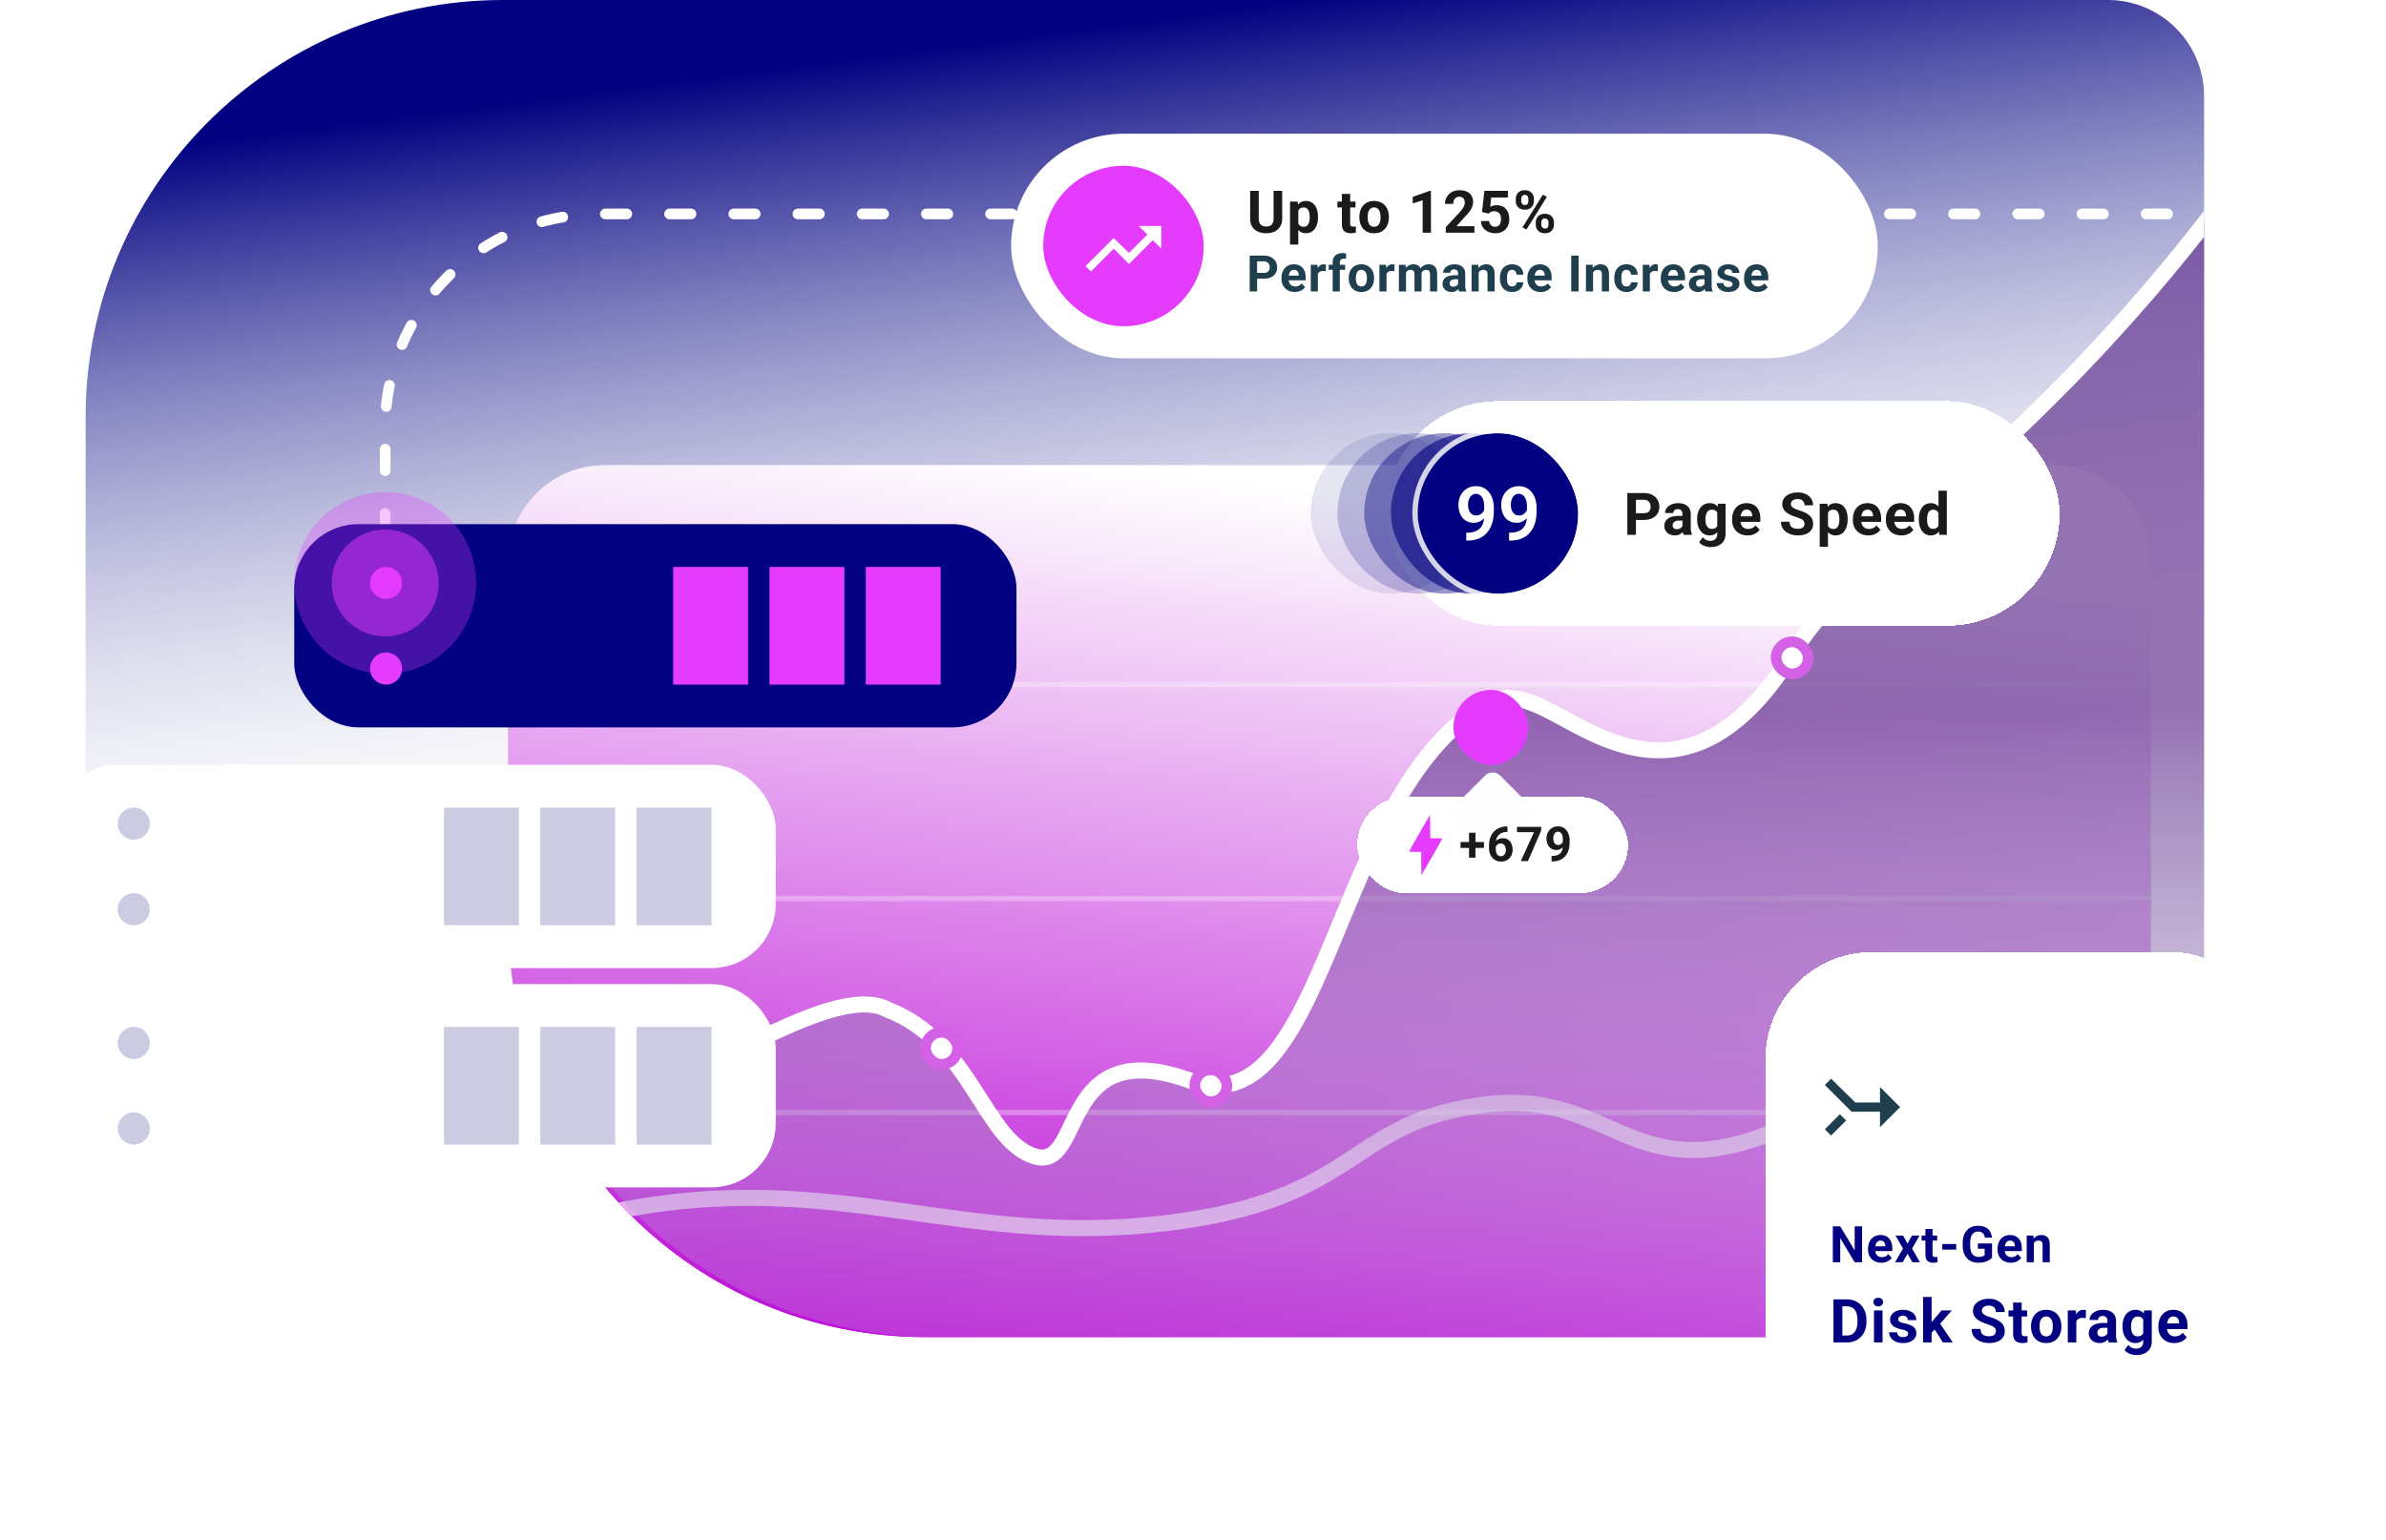 <svg xmlns="http://www.w3.org/2000/svg" width="446" height="288" fill="none" xmlns:v="https://vecta.io/nano"><style><![CDATA[.B{fill:#fff}.C{fill:#cbcbe2}.D{fill:#010181}.E{color-interpolation-filters:sRGB}.F{flood-opacity:0}.G{stroke:#fff}.H{stroke-width:2}.I{fill:#e43bff}.J{fill:#1a1a1a}.K{shape-rendering:crispEdges}.L{stroke:#d360e5}]]></style><path d="M16 223c0 9.941 8.059 18 18 18h360c9.941 0 18-8.059 18-18V18c0-9.941-8.059-18-18-18H94C50.922 0 16 34.922 16 78v145z" fill="url(#I)"/><g clip-path="url(#L)"><use href="#N" fill="url(#J)"/><use href="#N" fill="url(#J)"/><g style="mix-blend-mode:screen" opacity=".3" class="G"><path d="M94.919 128h307.164M94.919 168h307.164M94.919 208h307.164"/></g><g style="mix-blend-mode:screen" opacity=".6" class="G"><path d="M105.311 228.787c46.138-12.637 69.567 3.988 108.99.291s36.838-18.57 61.372-22.279c27.188-4.623 28.962 19.245 62.6 1.67s60.994 1.005 102.727-9.347" stroke-width="3"/></g></g><path d="M72 124V80c0-22.091 17.909-40 40-40h294" stroke-linecap="round" stroke-dasharray="4 8" class="G H"/><g filter="url(#A)"><rect x="189" y="17" width="162" height="42" rx="21" class="B"/><rect x="195" y="23" width="30" height="30" rx="15" class="I"/><path d="M212.822 34.25h4.25v4.25l-1.593-1.594-4.45 4.449-2.855-2.855-4.25 4.25-.996-.996 5.246-5.246 2.855 2.789 3.453-3.453-1.66-1.594z" class="B"/><path d="M238.067 27.68h1.606v5.167c0 .602-.129 1.108-.387 1.52s-.607.721-1.058.929-.963.311-1.547.311-1.103-.104-1.557-.311-.806-.517-1.064-.929-.381-.919-.381-1.52V27.68h1.611v5.167c0 .351.056.637.167.859s.27.385.478.489.46.156.746.156c.294 0 .543-.052.747-.156s.365-.267.472-.489.167-.508.167-.859V27.68zm4.617 3.126v6.929h-1.547v-8.046h1.434l.113 1.117zm3.679 1.724v.113a4.36 4.36 0 0 1-.151 1.176c-.096.362-.24.677-.429.945a2.04 2.04 0 0 1-.709.623c-.28.147-.602.22-.967.22-.355 0-.663-.072-.924-.215a1.93 1.93 0 0 1-.661-.602 3.48 3.48 0 0 1-.424-.908 7.18 7.18 0 0 1-.247-1.106v-.295a7.35 7.35 0 0 1 .247-1.16c.107-.355.249-.661.424-.919a1.92 1.92 0 0 1 .656-.607c.261-.143.567-.215.918-.215.369 0 .693.07.972.209s.519.34.709.602.339.573.435.935c.101.362.151.763.151 1.203zm-1.553.113v-.113a3.37 3.37 0 0 0-.064-.682c-.039-.211-.104-.396-.193-.553s-.201-.279-.344-.365-.31-.134-.51-.134a1.31 1.31 0 0 0-.543.102c-.147.068-.267.167-.36.295a1.36 1.36 0 0 0-.209.462 2.97 2.97 0 0 0-.086.607v.747a2.42 2.42 0 0 0 .15.714 1.08 1.08 0 0 0 .382.494c.172.122.397.183.676.183.204 0 .376-.045.516-.134s.252-.22.338-.381a1.71 1.71 0 0 0 .188-.559 3.67 3.67 0 0 0 .059-.682zm8.568-2.954v1.096h-3.384v-1.096h3.384zm-2.546-1.434h1.547v5.495a.92.92 0 0 0 .064.387.39.39 0 0 0 .204.188c.09.032.203.048.339.048l.257-.011.199-.032.006 1.139c-.133.043-.276.077-.43.102a3.18 3.18 0 0 1-.51.038c-.341 0-.638-.055-.892-.166s-.444-.297-.58-.548-.204-.58-.204-.988v-5.65zm3.274 4.399v-.113c0-.426.061-.818.182-1.176s.299-.675.532-.94.519-.471.859-.618.731-.226 1.171-.226a2.91 2.91 0 0 1 1.177.226 2.37 2.37 0 0 1 .864.618c.237.265.416.578.537.94s.183.75.183 1.176v.113a3.66 3.66 0 0 1-.183 1.176c-.121.358-.3.671-.537.94s-.519.471-.859.618-.73.22-1.171.22-.832-.073-1.176-.22-.629-.353-.865-.618a2.79 2.79 0 0 1-.532-.94c-.121-.362-.182-.754-.182-1.176zm1.547-.113v.113a3.42 3.42 0 0 0 .064.682c.043.211.111.398.204.559s.222.281.376.371.342.134.564.134a1.08 1.08 0 0 0 .553-.134 1.02 1.02 0 0 0 .371-.371c.093-.161.161-.347.204-.559s.07-.439.07-.682v-.113c0-.236-.023-.458-.07-.666s-.113-.397-.209-.559-.217-.294-.371-.387a1.06 1.06 0 0 0-.559-.14c-.218 0-.404.046-.558.14s-.274.222-.371.387-.161.347-.204.559-.064.43-.064.666zm11.822-4.877V35.5h-1.547v-6.053l-1.858.591v-1.219l3.238-1.155h.167zm8.129 6.628V35.5h-5.349v-1.031l2.529-2.713a7.35 7.35 0 0 0 .602-.747c.147-.218.252-.414.317-.585s.102-.342.102-.499c0-.236-.04-.439-.118-.607s-.196-.304-.349-.398-.337-.14-.559-.14c-.236 0-.44.057-.612.172s-.298.274-.387.478a1.77 1.77 0 0 0-.129.693h-1.552a2.52 2.52 0 0 1 .333-1.278 2.44 2.44 0 0 1 .94-.929c.404-.233.884-.349 1.439-.349.548 0 1.01.09 1.386.268s.666.43.859.763.296.723.296 1.182c0 .258-.041.51-.124.757a3.4 3.4 0 0 1-.354.731c-.151.24-.333.483-.548.73l-.715.768-1.358 1.525h3.351zm2.656-2.352l-1.235-.295.446-3.964h4.393v1.252h-3.12l-.194 1.735c.104-.061.262-.125.473-.193s.448-.107.709-.107c.38 0 .716.059 1.01.177s.542.29.746.516.366.501.473.827.161.695.161 1.106a3.07 3.07 0 0 1-.161.994 2.45 2.45 0 0 1-.489.838c-.218.243-.492.435-.822.575s-.719.209-1.17.209c-.337 0-.663-.05-.978-.15a2.68 2.68 0 0 1-.843-.446 2.29 2.29 0 0 1-.596-.714c-.147-.283-.224-.605-.231-.967h1.536a1.4 1.4 0 0 0 .172.575 1 1 0 0 0 .381.365c.158.086.342.129.553.129.197 0 .365-.038.505-.113a.9.9 0 0 0 .338-.311 1.46 1.46 0 0 0 .188-.473c.043-.183.065-.38.065-.591s-.025-.403-.075-.575-.127-.32-.231-.446-.237-.222-.398-.29-.342-.102-.553-.102c-.286 0-.508.045-.666.134a1.61 1.61 0 0 0-.387.306zm5.074-2.342v-.414c0-.297.064-.568.193-.811a1.47 1.47 0 0 1 .569-.585c.251-.147.559-.22.924-.22.376 0 .689.073.94.22a1.42 1.42 0 0 1 .569.585c.129.243.194.514.194.811v.414c0 .29-.065.557-.194.8s-.313.439-.564.585-.562.22-.934.22-.681-.073-.935-.22a1.47 1.47 0 0 1-.569-.585c-.129-.244-.193-.51-.193-.8zm1.025-.414v.414a.96.96 0 0 0 .07.36c.05.111.126.202.226.274a.67.67 0 0 0 .376.102.64.64 0 0 0 .376-.102c.096-.072.168-.163.215-.274s.069-.235.069-.36v-.414a.88.88 0 0 0-.075-.365.59.59 0 0 0-.22-.274c-.097-.072-.222-.107-.376-.107a.61.61 0 0 0-.365.107.63.63 0 0 0-.226.274c-.046.111-.07.233-.07.365zm2.713 4.813v-.414c0-.294.064-.562.193-.806s.324-.439.575-.585.566-.22.934-.22.684.073.935.22.44.342.569.585.194.512.194.806v.414c0 .294-.065.562-.194.806s-.313.439-.564.585-.56.22-.929.22-.686-.073-.94-.22a1.5 1.5 0 0 1-.58-.585c-.129-.243-.193-.512-.193-.806zm1.031-.414v.414a.81.81 0 0 0 .086.365c.057.115.136.206.236.274s.224.102.36.102c.172 0 .306-.034.403-.102s.163-.159.199-.274.059-.236.059-.365v-.414c0-.129-.025-.249-.075-.36a.63.63 0 0 0-.226-.274c-.097-.072-.22-.107-.371-.107s-.275.036-.376.107-.17.159-.22.274-.075.231-.075.36zm1.053-4.786l-3.819 6.112-.752-.398 3.819-6.112.752.398z" class="J"/><path d="M236.213 44.107h-1.71v-1.079h1.71c.265 0 .48-.043.646-.129s.287-.212.364-.369.115-.334.115-.53a1.35 1.35 0 0 0-.115-.558.93.93 0 0 0-.364-.415c-.166-.105-.381-.157-.646-.157h-1.231V46.5h-1.383v-6.713h2.614c.526 0 .976.095 1.351.286s.667.447.867.779.3.712.3 1.139c0 .433-.1.808-.3 1.125s-.489.561-.867.733-.825.258-1.351.258zm5.809 2.485a2.79 2.79 0 0 1-1.042-.184c-.307-.126-.568-.3-.783-.521a2.32 2.32 0 0 1-.489-.77c-.114-.295-.171-.609-.171-.941v-.184c0-.378.054-.724.162-1.037s.261-.585.461-.816.448-.407.737-.53.615-.189.978-.189c.353 0 .667.058.94.175s.503.283.687.498.329.473.424.774a3.24 3.24 0 0 1 .143.996v.553h-3.965v-.885h2.661v-.101c0-.184-.034-.349-.102-.493a.78.78 0 0 0-.295-.35c-.132-.086-.301-.129-.507-.129-.175 0-.326.038-.452.115a.89.89 0 0 0-.309.323c-.077.138-.135.301-.175.489a3.1 3.1 0 0 0-.055.609v.184a1.75 1.75 0 0 0 .083.553c.058.169.14.315.244.438s.237.218.387.286.328.102.521.102a1.62 1.62 0 0 0 .669-.138 1.44 1.44 0 0 0 .539-.429l.646.701c-.105.151-.248.295-.429.433s-.393.252-.646.341-.539.129-.862.129zm4.32-3.993v3.9h-1.328v-4.988h1.25l.078 1.088zm1.503-1.12l-.023 1.231-.235-.023-.244-.014c-.188 0-.351.025-.489.074a.87.87 0 0 0-.341.207c-.089.092-.157.204-.203.337s-.068.283-.074.452l-.267-.083c0-.323.032-.619.096-.89s.159-.512.282-.715a1.4 1.4 0 0 1 .461-.47 1.17 1.17 0 0 1 .622-.166 1.43 1.43 0 0 1 .226.018c.077.009.14.023.189.041zm2.6 5.021h-1.337v-5.431c0-.378.074-.696.221-.954s.362-.458.632-.59.598-.203.973-.203a2.22 2.22 0 0 1 .355.028l.332.06-.014 1.001c-.058-.015-.12-.026-.184-.032s-.14-.009-.226-.009c-.16 0-.297.028-.411.083s-.195.131-.253.235-.088.232-.088.383V46.5zm.996-4.988v.941h-3.075v-.941h3.075zm.673 2.545v-.097c0-.366.052-.702.157-1.01s.256-.579.456-.807.446-.404.738-.53.627-.194 1.005-.194.714.064 1.009.194.543.303.743.53.356.496.461.807.157.644.157 1.01v.097a3.16 3.16 0 0 1-.157 1.01 2.36 2.36 0 0 1-.461.807 2.05 2.05 0 0 1-.738.53c-.292.126-.627.189-1.005.189s-.715-.063-1.01-.189a2.09 2.09 0 0 1-.742-.53 2.38 2.38 0 0 1-.456-.807c-.105-.311-.157-.647-.157-1.01zm1.328-.097v.097a2.93 2.93 0 0 0 .055.586c.037.181.095.341.175.479s.191.241.323.318.293.115.484.115a.93.93 0 0 0 .475-.115.88.88 0 0 0 .318-.318c.08-.138.138-.298.175-.479s.06-.377.06-.586v-.097c0-.203-.02-.393-.06-.572s-.097-.341-.18-.48-.186-.252-.318-.332a.91.91 0 0 0-.479-.12.91.91 0 0 0-.48.12c-.129.08-.235.191-.318.332s-.138.298-.175.48a2.81 2.81 0 0 0-.055.572zm5.73-1.36v3.9h-1.328v-4.988h1.25l.078 1.088zm1.503-1.12l-.023 1.231-.235-.023-.244-.014c-.188 0-.351.025-.489.074a.87.87 0 0 0-.341.207c-.089.092-.157.204-.203.337s-.068.283-.074.452l-.267-.083c0-.323.032-.619.097-.89s.158-.512.281-.715a1.41 1.41 0 0 1 .461-.47 1.17 1.17 0 0 1 .622-.166 1.43 1.43 0 0 1 .226.018c.077.009.14.023.189.041zm2.144 1.065V46.5h-1.333v-4.988h1.25l.083 1.033zm-.185 1.286h-.368a3.5 3.5 0 0 1 .124-.959c.086-.295.211-.55.374-.765s.37-.387.613-.507.524-.18.843-.18c.222 0 .425.034.609.101a1.17 1.17 0 0 1 .475.309c.135.138.24.32.313.544s.111.487.111.798V46.5H264.4v-3.181c0-.227-.031-.403-.092-.526a.52.52 0 0 0-.263-.258.98.98 0 0 0-.401-.074c-.172 0-.323.035-.452.106s-.23.169-.313.295a1.32 1.32 0 0 0-.185.433 2.28 2.28 0 0 0-.06.535zm2.97-.152l-.475.06a3.29 3.29 0 0 1 .12-.908c.082-.28.204-.526.364-.738s.364-.377.604-.493.516-.18.83-.18a1.92 1.92 0 0 1 .654.106c.197.068.364.177.503.327s.249.341.322.581.116.533.116.881V46.5h-1.333v-3.186c0-.23-.03-.406-.092-.526a.48.48 0 0 0-.258-.254c-.111-.049-.243-.074-.397-.074s-.299.032-.419.097-.22.148-.3.258a1.18 1.18 0 0 0-.18.387c-.04.144-.059.303-.059.475zm6.947 1.697v-2.222c0-.16-.026-.297-.078-.41a.58.58 0 0 0-.245-.272c-.107-.065-.247-.097-.419-.097-.148 0-.275.026-.383.078a.56.56 0 0 0-.249.217.6.6 0 0 0-.087.327h-1.328a1.3 1.3 0 0 1 .147-.604 1.52 1.52 0 0 1 .429-.503c.188-.148.411-.263.669-.346s.553-.124.876-.124c.387 0 .731.064 1.032.194s.538.323.71.581.263.581.263.968v2.135c0 .273.017.498.051.673s.083.323.147.452v.078h-1.341c-.065-.135-.114-.304-.148-.507s-.046-.412-.046-.618zm.175-1.913l.01.752h-.743c-.175 0-.327.02-.456.06a.85.85 0 0 0-.318.171.66.66 0 0 0-.185.249.86.86 0 0 0-.055.313c0 .114.026.217.078.309s.128.16.226.212.214.074.346.074c.2 0 .374-.04.521-.12s.261-.178.341-.295.126-.227.129-.332l.351.563a2.27 2.27 0 0 1-.203.392 1.83 1.83 0 0 1-.318.383c-.129.117-.285.214-.466.291s-.396.111-.645.111c-.317 0-.604-.063-.863-.189s-.457-.306-.608-.53-.221-.486-.221-.775a1.58 1.58 0 0 1 .147-.696 1.36 1.36 0 0 1 .434-.512c.193-.141.434-.247.723-.318s.624-.111 1.005-.111h.77zm3.675-.885V46.5h-1.328v-4.988h1.245l.083 1.065zm-.194 1.254h-.36c0-.369.048-.701.143-.996s.229-.552.401-.761a1.73 1.73 0 0 1 .614-.484c.239-.114.507-.17.802-.17a1.94 1.94 0 0 1 .641.101c.193.068.359.175.498.323s.249.343.322.586.116.539.116.89V46.5h-1.337v-3.186c0-.221-.031-.393-.093-.516s-.152-.209-.272-.258-.261-.078-.433-.078c-.178 0-.334.035-.466.106s-.236.169-.322.295a1.39 1.39 0 0 0-.189.433c-.043.166-.065.344-.065.535zm6.436 1.724c.163 0 .307-.031.433-.092s.225-.154.295-.267a.78.78 0 0 0 .116-.41h1.249c-.003.35-.097.662-.281.936a1.94 1.94 0 0 1-.742.641c-.311.154-.658.23-1.042.23s-.726-.064-1.015-.194-.524-.307-.714-.535-.334-.498-.429-.802-.143-.636-.143-.987v-.134c0-.353.048-.682.143-.987s.238-.575.429-.802a1.95 1.95 0 0 1 .714-.539c.286-.129.621-.194 1.005-.194.409 0 .767.078 1.075.235a1.75 1.75 0 0 1 .728.673 1.95 1.95 0 0 1 .272 1.028h-1.249c-.003-.166-.039-.317-.106-.452a.77.77 0 0 0-.286-.323c-.123-.083-.275-.125-.457-.125-.193 0-.352.041-.475.125a.79.79 0 0 0-.285.332 1.62 1.62 0 0 0-.143.475 3.92 3.92 0 0 0-.037.553v.134c0 .194.012.38.037.558s.07.337.138.475.167.247.29.327.283.12.48.12zm5.348 1.037c-.387 0-.735-.061-1.042-.184a2.28 2.28 0 0 1-.784-.521 2.32 2.32 0 0 1-.489-.77c-.113-.295-.17-.609-.17-.941v-.184c0-.378.054-.724.161-1.037s.261-.585.461-.816.449-.407.738-.53.615-.189.977-.189c.354 0 .667.058.941.175a1.85 1.85 0 0 1 .687.498 2.15 2.15 0 0 1 .424.774 3.27 3.27 0 0 1 .143.996v.553h-3.965v-.885h2.66v-.101a1.16 1.16 0 0 0-.101-.493c-.065-.148-.163-.264-.295-.35s-.302-.129-.508-.129c-.175 0-.325.038-.451.115a.89.89 0 0 0-.309.323 1.72 1.72 0 0 0-.175.489c-.037.184-.056.387-.056.609v.184a1.78 1.78 0 0 0 .083.553 1.35 1.35 0 0 0 .245.438c.107.123.236.218.387.286s.327.102.521.102c.24 0 .462-.046.668-.138a1.45 1.45 0 0 0 .54-.429l.645.701a1.94 1.94 0 0 1-.429.433 2.28 2.28 0 0 1-.645.341c-.252.086-.539.129-.862.129zm7.086-6.805V46.5h-1.379v-6.713h1.379zm2.701 2.789V46.5h-1.328v-4.988h1.245l.083 1.065zm-.194 1.254h-.359c0-.369.047-.701.143-.996s.229-.552.401-.761a1.72 1.72 0 0 1 .613-.484 1.85 1.85 0 0 1 .802-.17c.234 0 .447.034.641.101a1.22 1.22 0 0 1 .498.323c.141.148.249.343.323.586s.115.539.115.89V46.5h-1.337v-3.186c0-.221-.031-.393-.092-.516a.52.52 0 0 0-.272-.258c-.117-.052-.262-.078-.434-.078-.178 0-.333.035-.465.106s-.237.169-.323.295a1.39 1.39 0 0 0-.189.433c-.043.166-.065.344-.065.535zm6.436 1.724a.98.98 0 0 0 .434-.092c.126-.065.224-.154.295-.267a.78.78 0 0 0 .115-.41h1.249c-.003.35-.096.662-.281.936s-.432.484-.742.641-.658.23-1.042.23-.725-.064-1.014-.194-.524-.307-.715-.535-.333-.498-.429-.802-.143-.636-.143-.987v-.134c0-.353.048-.682.143-.987a2.31 2.31 0 0 1 .429-.802 1.96 1.96 0 0 1 .715-.539c.286-.129.621-.194 1.005-.194.409 0 .767.078 1.074.235a1.75 1.75 0 0 1 .728.673c.179.289.269.632.272 1.028h-1.249c-.003-.166-.038-.317-.106-.452a.77.77 0 0 0-.286-.323c-.123-.083-.275-.125-.456-.125-.194 0-.352.041-.475.125s-.218.191-.286.332-.115.297-.143.475a3.92 3.92 0 0 0-.037.553v.134c0 .194.012.38.037.558a1.59 1.59 0 0 0 .138.475c.071.138.168.247.291.327s.283.12.479.12zm4.38-2.955v3.9h-1.328v-4.988h1.25l.078 1.088zm1.503-1.12l-.023 1.231-.235-.023-.245-.014c-.187 0-.35.025-.488.074a.87.87 0 0 0-.341.207c-.09.092-.157.204-.203.337s-.068.283-.074.452l-.267-.083c0-.323.032-.619.096-.89s.159-.512.282-.715a1.4 1.4 0 0 1 .461-.47c.181-.111.388-.166.622-.166a1.43 1.43 0 0 1 .226.018c.077.009.14.023.189.041zm3.02 5.113c-.388 0-.735-.061-1.042-.184a2.28 2.28 0 0 1-.784-.521 2.32 2.32 0 0 1-.489-.77c-.114-.295-.17-.609-.17-.941v-.184c0-.378.053-.724.161-1.037s.261-.585.461-.816.449-.407.738-.53.614-.189.977-.189c.354 0 .667.058.941.175a1.85 1.85 0 0 1 .687.498c.187.215.328.473.424.774a3.27 3.27 0 0 1 .143.996v.553h-3.965v-.885h2.66v-.101c0-.184-.034-.349-.102-.493s-.162-.264-.295-.35-.301-.129-.507-.129c-.175 0-.326.038-.452.115a.88.88 0 0 0-.308.323c-.077.138-.136.301-.176.489a3.1 3.1 0 0 0-.055.609v.184a1.78 1.78 0 0 0 .083.553c.058.169.14.315.244.438a1.12 1.12 0 0 0 .388.286c.153.068.327.102.521.102.239 0 .462-.046.668-.138a1.45 1.45 0 0 0 .54-.429l.645.701a1.96 1.96 0 0 1-.429.433 2.28 2.28 0 0 1-.645.341c-.252.086-.54.129-.862.129zm5.684-1.217v-2.222c0-.16-.026-.297-.078-.41s-.134-.207-.245-.272-.247-.097-.419-.097c-.148 0-.275.026-.383.078a.56.56 0 0 0-.249.217.6.6 0 0 0-.087.327h-1.328a1.3 1.3 0 0 1 .147-.604 1.52 1.52 0 0 1 .429-.503c.188-.148.41-.263.669-.346s.553-.124.876-.124c.387 0 .731.064 1.032.194s.538.323.71.581.263.581.263.968v2.135c0 .273.017.498.051.673s.083.323.147.452v.078h-1.341c-.065-.135-.114-.304-.148-.507s-.046-.412-.046-.618zm.175-1.913l.009.752h-.742c-.175 0-.327.02-.456.06a.85.85 0 0 0-.318.171.66.66 0 0 0-.185.249.86.86 0 0 0-.055.313c0 .114.026.217.078.309s.128.16.226.212.214.074.346.074a1.08 1.08 0 0 0 .521-.12c.147-.08.261-.178.341-.295s.126-.227.129-.332l.351.563a2.34 2.34 0 0 1-.203.392 1.83 1.83 0 0 1-.318.383c-.129.117-.285.214-.466.291s-.397.111-.646.111c-.316 0-.603-.063-.862-.189s-.458-.306-.608-.53a1.39 1.39 0 0 1-.222-.775 1.58 1.58 0 0 1 .148-.696 1.36 1.36 0 0 1 .433-.512c.194-.141.435-.247.724-.318s.624-.111 1.005-.111h.77zm5.071 1.66c0-.095-.027-.181-.083-.258s-.158-.148-.308-.212-.362-.129-.641-.184c-.252-.055-.487-.124-.706-.207s-.402-.189-.562-.309a1.34 1.34 0 0 1-.369-.424 1.18 1.18 0 0 1-.134-.567 1.34 1.34 0 0 1 .134-.59 1.52 1.52 0 0 1 .392-.489c.172-.145.381-.257.627-.337a2.65 2.65 0 0 1 .839-.124c.433 0 .805.069 1.116.207s.553.329.719.572a1.39 1.39 0 0 1 .254.821h-1.328c0-.129-.028-.244-.083-.346a.55.55 0 0 0-.249-.244c-.111-.061-.255-.092-.434-.092-.147 0-.275.026-.382.078a.58.58 0 0 0-.249.203c-.056.083-.083.175-.083.277 0 .077.015.146.046.207s.088.112.161.161a1.38 1.38 0 0 0 .286.138 3.57 3.57 0 0 0 .443.111c.359.074.681.171.963.29s.507.277.673.48.249.463.249.788c0 .221-.049.424-.147.609a1.48 1.48 0 0 1-.424.484c-.185.135-.406.241-.664.318s-.543.111-.862.111c-.464 0-.858-.083-1.181-.249s-.562-.377-.728-.632-.244-.522-.244-.793h1.258c.006.181.052.327.139.438s.201.191.336.24.287.074.447.074c.172 0 .315-.023.429-.069s.2-.114.258-.194.092-.178.092-.286zm4.638 1.471a2.79 2.79 0 0 1-1.042-.184c-.307-.126-.568-.3-.783-.521a2.32 2.32 0 0 1-.489-.77c-.114-.295-.171-.609-.171-.941v-.184c0-.378.054-.724.162-1.037s.261-.585.461-.816.448-.407.737-.53.615-.189.978-.189c.353 0 .667.058.94.175s.503.283.687.498.329.473.424.774a3.24 3.24 0 0 1 .143.996v.553h-3.965v-.885h2.661v-.101c0-.184-.034-.349-.102-.493a.78.78 0 0 0-.295-.35c-.132-.086-.301-.129-.507-.129-.175 0-.326.038-.452.115a.89.89 0 0 0-.309.323c-.077.138-.135.301-.175.489a3.1 3.1 0 0 0-.055.609v.184a1.75 1.75 0 0 0 .083.553c.058.169.14.315.244.438s.237.218.387.286.328.102.521.102a1.62 1.62 0 0 0 .669-.138 1.44 1.44 0 0 0 .539-.429l.646.701c-.105.151-.248.295-.429.433s-.394.252-.646.341-.539.129-.862.129z" fill="#203f4e"/></g><g clip-path="url(#M)"><path d="M165.837 188.743c-8.463-4.574-28.874 8.906-37.337 11.955l-39.704 1.33v57.06H414.57V38.534c-35.967 47.257-67.244 63.855-79.459 83.528s-24.308 20.355-35.015 16.109-17.04-12.074-25.503-4.452c-25.905 19.105-27.296 77.266-52.161 68.309s-19.57 17.203-29.091 14.154-11.636-21.342-27.504-27.439z" fill="url(#K)" fill-opacity=".7" style="mix-blend-mode:multiply"/><path d="M128.5 200.698c8.463-3.049 28.874-16.529 37.337-11.955 15.868 6.097 17.984 24.39 27.504 27.439s4.227-23.112 29.092-14.154 26.255-49.204 52.16-68.309c8.463-7.622 14.796.207 25.503 4.452s22.801 3.564 35.015-16.109 43.492-36.271 79.459-83.528" stroke-width="3" class="G"/></g><g filter="url(#B)"><rect x="330" y="170" width="96" height="90" rx="20" class="B K"/><path d="M351.419 198.141v-2.891l3.75 3.75-3.75 3.75v-2.891h-5.313l-5-5 1.172-1.171 4.531 4.453h4.61zm-9.141 6.171l-1.172-1.171 2.813-2.813 1.171 1.172-2.812 2.812z" fill="#203f4e"/><path d="M348.063 221.287V228h-1.383l-2.698-4.5v4.5h-1.383v-6.713h1.383l2.702 4.505v-4.505h1.379zm3.605 6.805c-.387 0-.735-.061-1.042-.184s-.569-.3-.784-.521a2.32 2.32 0 0 1-.489-.77 2.61 2.61 0 0 1-.17-.941v-.184a3.19 3.19 0 0 1 .161-1.037c.108-.314.261-.586.461-.816s.449-.408.738-.531.615-.189.977-.189c.354 0 .667.059.941.176s.502.282.687.497.329.474.424.775a3.27 3.27 0 0 1 .143.996v.553h-3.965v-.885h2.66v-.102a1.16 1.16 0 0 0-.101-.493.79.79 0 0 0-.295-.35c-.133-.086-.302-.129-.508-.129-.175 0-.325.038-.451.115a.89.89 0 0 0-.309.323 1.72 1.72 0 0 0-.175.488 3.11 3.11 0 0 0-.056.609v.184c0 .2.028.385.083.554a1.35 1.35 0 0 0 .245.438c.107.123.236.218.387.285a1.27 1.27 0 0 0 .521.102c.24 0 .462-.046.668-.138s.389-.239.54-.429l.645.701c-.104.15-.247.295-.429.433s-.393.252-.645.341-.539.129-.862.129zm4.061-5.08l.826 1.516.848-1.516h1.415l-1.41 2.438 1.475 2.55h-1.42l-.899-1.604-.899 1.604h-1.42l1.475-2.55-1.411-2.438h1.42zm6.367 0v.94h-2.904v-.94h2.904zm-2.185-1.231h1.328v4.716a.79.79 0 0 0 .055.332c.04.077.098.131.175.161a.86.86 0 0 0 .291.042l.221-.009.17-.028.005.977c-.114.037-.237.066-.369.088s-.278.032-.438.032c-.292 0-.547-.047-.765-.143s-.381-.255-.498-.47-.175-.498-.175-.848v-4.85zm5.749 2.817v1.041h-2.605v-1.041h2.605zm6.698-.106v2.66c-.104.126-.265.262-.484.41a3.23 3.23 0 0 1-.843.373c-.345.105-.761.157-1.25.157a3.18 3.18 0 0 1-1.185-.212c-.356-.144-.664-.355-.922-.631s-.452-.615-.59-1.015-.207-.862-.207-1.378v-.42c0-.516.066-.976.198-1.378a2.85 2.85 0 0 1 .576-1.019c.249-.277.546-.487.89-.632s.727-.217 1.148-.217c.584 0 1.063.096 1.438.286s.661.449.858.784.323.713.369 1.143h-1.342c-.034-.227-.098-.425-.193-.594a1 1 0 0 0-.411-.397c-.175-.095-.402-.143-.682-.143a1.31 1.31 0 0 0-.618.143 1.22 1.22 0 0 0-.452.411c-.123.181-.216.405-.281.673s-.097.577-.097.931v.429c0 .35.034.661.102.931a1.99 1.99 0 0 0 .299.678 1.32 1.32 0 0 0 .498.41c.197.092.426.138.687.138a2.24 2.24 0 0 0 .544-.055c.148-.037.266-.081.355-.134a1.11 1.11 0 0 0 .212-.156v-1.19h-1.263v-.986h2.646zm3.518 3.6c-.387 0-.735-.061-1.042-.184s-.569-.3-.784-.521a2.3 2.3 0 0 1-.488-.77 2.59 2.59 0 0 1-.171-.941v-.184a3.19 3.19 0 0 1 .161-1.037 2.45 2.45 0 0 1 .461-.816c.203-.231.449-.408.738-.531s.615-.189.977-.189c.354 0 .667.059.941.176s.502.282.687.497.329.474.424.775a3.27 3.27 0 0 1 .143.996v.553h-3.965v-.885h2.66v-.102a1.16 1.16 0 0 0-.101-.493.79.79 0 0 0-.295-.35c-.132-.086-.301-.129-.507-.129-.176 0-.326.038-.452.115a.89.89 0 0 0-.309.323 1.75 1.75 0 0 0-.175.488 3.11 3.11 0 0 0-.056.609v.184c0 .2.028.385.083.554a1.35 1.35 0 0 0 .245.438c.107.123.236.218.387.285s.327.102.521.102c.24 0 .463-.046.668-.138s.389-.239.54-.429l.645.701a1.96 1.96 0 0 1-.428.433c-.179.138-.394.252-.646.341s-.539.129-.862.129zm4.292-4.015V228h-1.328v-4.988h1.245l.083 1.065zm-.194 1.254h-.359c0-.369.047-.701.143-.996s.229-.552.401-.761.376-.373.613-.484.507-.171.802-.171c.234 0 .447.034.641.102a1.21 1.21 0 0 1 .498.323c.141.147.249.342.323.585s.115.539.115.89V228h-1.337v-3.186c0-.221-.031-.393-.092-.516s-.152-.209-.272-.258-.262-.079-.434-.079a.98.98 0 0 0-.465.106.93.93 0 0 0-.323.295c-.083.123-.146.268-.189.434s-.065.344-.065.535z" class="D"/><path d="M345.192 243h-1.754l.012-1.295h1.742c.435 0 .802-.097 1.101-.293s.524-.489.675-.868.233-.84.233-1.378v-.393a4.05 4.05 0 0 0-.133-1.09c-.085-.313-.212-.577-.382-.791a1.6 1.6 0 0 0-.625-.481 2.06 2.06 0 0 0-.852-.166h-1.804v-1.3h1.804a3.84 3.84 0 0 1 1.477.276c.45.181.839.441 1.167.78s.581.745.758 1.218.271.99.271 1.565v.382c0 .572-.09 1.094-.271 1.566s-.429.878-.758 1.217a3.37 3.37 0 0 1-1.167.78c-.45.181-.948.271-1.494.271zm-.813-8.055V243h-1.66v-8.055h1.66zm7.513 2.069V243h-1.599v-5.986h1.599zm-1.699-1.56c0-.233.081-.424.243-.576s.38-.226.653-.226.485.075.648.226.249.343.249.576-.083.424-.249.575-.378.227-.648.227-.49-.076-.653-.227-.243-.343-.243-.575zm6.473 5.892a.52.52 0 0 0-.1-.31c-.066-.092-.19-.177-.371-.255s-.433-.154-.769-.221a5.91 5.91 0 0 1-.846-.249c-.258-.103-.483-.227-.675-.37a1.62 1.62 0 0 1-.443-.509c-.107-.2-.16-.426-.16-.681s.053-.487.16-.708a1.85 1.85 0 0 1 .47-.587 2.24 2.24 0 0 1 .753-.403c.299-.1.634-.15 1.007-.15.52 0 .966.083 1.339.249s.664.395.863.686.304.616.304.985h-1.593c0-.155-.034-.293-.1-.415s-.162-.223-.299-.293-.306-.111-.52-.111a1.05 1.05 0 0 0-.459.094.7.7 0 0 0-.299.244c-.066.099-.099.21-.099.332a.55.55 0 0 0 .055.249c.041.07.105.134.194.193s.203.115.343.166a4.35 4.35 0 0 0 .531.133c.431.088.817.205 1.156.349s.609.331.808.575.299.555.299.946c0 .265-.059.509-.177.73a1.76 1.76 0 0 1-.509.581c-.222.162-.487.29-.797.382s-.651.133-1.035.133c-.557 0-1.029-.1-1.416-.299s-.675-.452-.874-.758-.293-.627-.293-.952h1.51c.007.218.063.393.166.526s.242.229.404.288a1.59 1.59 0 0 0 .537.088c.206 0 .378-.028.514-.083s.24-.136.31-.232a.56.56 0 0 0 .111-.343zm4.397-6.849V243h-1.593v-8.503h1.593zm3.773 2.517l-2.6 2.965-1.394 1.411-.581-1.151 1.107-1.405 1.554-1.82h1.914zM363.182 243l-1.77-2.766 1.101-.963 2.506 3.729h-1.837zm9.897-2.108c0-.144-.022-.273-.067-.387a.73.73 0 0 0-.232-.321 2.05 2.05 0 0 0-.481-.293c-.207-.096-.474-.196-.802-.299a10.28 10.28 0 0 1-1.041-.398c-.324-.148-.612-.319-.863-.515s-.442-.43-.586-.691a1.91 1.91 0 0 1-.21-.913c0-.336.073-.64.221-.913s.354-.513.62-.708.579-.353.94-.459.765-.161 1.201-.161c.594 0 1.112.107 1.554.321s.786.507 1.029.88.371.798.371 1.278h-1.649a1.24 1.24 0 0 0-.149-.62c-.096-.181-.243-.323-.443-.426s-.442-.155-.741-.155c-.288 0-.527.044-.719.133s-.336.201-.432.348a.86.86 0 0 0-.144.487.71.71 0 0 0 .1.371 1.11 1.11 0 0 0 .31.31c.136.096.304.186.503.271s.43.168.692.249a7.37 7.37 0 0 1 1.156.448c.336.166.616.352.841.559s.395.44.509.702.172.559.172.891c0 .35-.069.664-.205.941s-.334.51-.592.702-.566.338-.924.437a4.46 4.46 0 0 1-1.201.15c-.398 0-.791-.052-1.178-.155s-.74-.268-1.057-.482-.564-.486-.752-.818-.282-.725-.282-1.179h1.665c0 .251.039.463.116.636a1.06 1.06 0 0 0 .327.421 1.39 1.39 0 0 0 .509.232c.199.048.416.072.652.072.288 0 .524-.04.709-.122s.326-.193.415-.337.138-.306.138-.487zm5.842-3.878v1.129h-3.486v-1.129h3.486zm-2.623-1.477h1.594v5.659c0 .174.022.307.066.399s.118.157.21.193.209.05.349.05l.265-.011.205-.033.006 1.173a3.06 3.06 0 0 1-.443.105c-.159.026-.334.039-.526.039-.35 0-.656-.058-.918-.172a1.27 1.27 0 0 1-.598-.564c-.14-.258-.21-.598-.21-1.018v-5.82zm3.352 4.531v-.116c0-.439.063-.843.188-1.212s.308-.695.548-.968.535-.485.885-.636.753-.233 1.206-.233.858.078 1.212.233.651.363.891.636a2.75 2.75 0 0 1 .553.968c.125.369.188.773.188 1.212v.116a3.78 3.78 0 0 1-.188 1.211 2.83 2.83 0 0 1-.553.969c-.24.273-.535.485-.885.636s-.753.227-1.206.227-.858-.076-1.212-.227-.647-.363-.891-.636-.422-.6-.548-.969a3.78 3.78 0 0 1-.188-1.211zm1.594-.116v.116a3.53 3.53 0 0 0 .066.702 1.89 1.89 0 0 0 .21.576 1.11 1.11 0 0 0 .388.382c.158.092.352.138.581.138.221 0 .411-.046.569-.138a1.06 1.06 0 0 0 .382-.382 1.89 1.89 0 0 0 .21-.576c.048-.217.072-.451.072-.702v-.116c0-.244-.024-.472-.072-.686a1.82 1.82 0 0 0-.215-.576c-.096-.169-.224-.302-.382-.398s-.351-.144-.576-.144a1.09 1.09 0 0 0-.575.144 1.14 1.14 0 0 0-.382.398 1.89 1.89 0 0 0-.21.576 3.4 3.4 0 0 0-.066.686zm6.871-1.632V243h-1.594v-5.986h1.499l.095 1.306zm1.803-1.345l-.028 1.477-.282-.027-.293-.017a1.75 1.75 0 0 0-.586.089 1.04 1.04 0 0 0-.41.249c-.107.11-.188.245-.243.403a2 2 0 0 0-.089.543l-.321-.1c0-.387.039-.743.117-1.068a2.95 2.95 0 0 1 .337-.857 1.69 1.69 0 0 1 .553-.565c.218-.132.467-.199.747-.199a1.8 1.8 0 0 1 .271.022c.092.011.168.028.227.05zm4.016 4.675v-2.667a1.17 1.17 0 0 0-.094-.492c-.063-.14-.16-.249-.293-.326s-.297-.117-.504-.117c-.177 0-.33.032-.459.095s-.228.145-.299.26-.105.241-.105.392h-1.593c0-.254.059-.496.177-.724a1.8 1.8 0 0 1 .515-.603c.225-.177.492-.316.802-.415s.664-.15 1.051-.15c.465 0 .878.078 1.239.233s.646.387.852.697.316.697.316 1.162v2.561c0 .328.02.598.06.808a2.17 2.17 0 0 0 .177.542V243h-1.609a2.29 2.29 0 0 1-.178-.609c-.036-.247-.055-.494-.055-.741zm.21-2.296l.011.902h-.89c-.211 0-.393.024-.548.072s-.282.116-.382.205a.79.79 0 0 0-.221.298c-.044.115-.066.24-.066.376s.031.261.094.371a.67.67 0 0 0 .271.255c.118.059.256.088.415.088.239 0 .448-.048.625-.144s.313-.214.409-.354.151-.273.155-.398l.421.675c-.059.151-.141.308-.244.47s-.227.315-.382.459a1.96 1.96 0 0 1-.558.349c-.218.088-.476.133-.775.133-.38 0-.725-.076-1.034-.227s-.55-.367-.731-.636a1.67 1.67 0 0 1-.265-.93 1.89 1.89 0 0 1 .177-.835c.118-.244.291-.448.52-.614s.522-.297.868-.382.749-.133 1.206-.133h.924zm6.633-2.34h1.444v5.787c0 .546-.121 1.009-.365 1.388-.24.384-.575.674-1.007.869s-.933.299-1.505.299c-.25 0-.516-.033-.796-.1s-.542-.169-.797-.31-.461-.317-.631-.531l.703-.94c.184.214.398.38.642.498s.512.182.807.182c.288 0 .532-.053.731-.16a1.06 1.06 0 0 0 .459-.459c.107-.2.16-.441.16-.725v-4.415l.155-1.383zm-4.027 3.065v-.116c0-.458.055-.873.166-1.245s.274-.699.481-.968.465-.478.763-.625.637-.222 1.013-.222c.398 0 .732.074 1.001.222s.491.357.664.63.308.589.404.957a8.68 8.68 0 0 1 .232 1.201v.254a7.02 7.02 0 0 1-.249 1.162 3.55 3.55 0 0 1-.437.941 1.92 1.92 0 0 1-.675.619c-.265.148-.582.222-.951.222a2.19 2.19 0 0 1-1.002-.227 2.24 2.24 0 0 1-.758-.636 3.03 3.03 0 0 1-.486-.963 4.17 4.17 0 0 1-.166-1.206zm1.593-.116v.116a3.15 3.15 0 0 0 .072.691 1.93 1.93 0 0 0 .221.57 1.18 1.18 0 0 0 .382.382 1.08 1.08 0 0 0 .548.133c.291 0 .529-.061.713-.183a1.14 1.14 0 0 0 .415-.514c.093-.218.146-.469.161-.753v-.724c-.008-.233-.039-.441-.094-.626s-.133-.348-.233-.481-.228-.236-.387-.31-.347-.11-.564-.11a1.03 1.03 0 0 0-.548.143 1.2 1.2 0 0 0-.382.382c-.099.162-.175.354-.227.576a3.09 3.09 0 0 0-.077.708zm8.093 3.148c-.464 0-.881-.074-1.25-.222a2.73 2.73 0 0 1-.94-.625 2.77 2.77 0 0 1-.587-.924 3.12 3.12 0 0 1-.205-1.128v-.222c0-.453.065-.868.194-1.244s.314-.703.553-.98.539-.488.886-.636.737-.227 1.172-.227c.425 0 .801.07 1.129.21s.603.34.824.598.395.568.509.929.172.757.172 1.195v.664h-4.758v-1.062h3.192v-.122c0-.221-.04-.418-.121-.592a.94.94 0 0 0-.355-.42c-.158-.103-.361-.155-.608-.155-.21 0-.391.046-.542.138s-.275.222-.371.388-.162.361-.21.586-.067.465-.067.73v.222a2.14 2.14 0 0 0 .1.664c.07.202.168.378.293.525a1.33 1.33 0 0 0 .465.343 1.54 1.54 0 0 0 .625.122c.288 0 .555-.055.802-.166s.467-.286.648-.515l.774.841c-.125.181-.297.354-.514.52s-.472.303-.775.41a3.2 3.2 0 0 1-1.035.155z" class="D"/></g><rect x="55" y="98" width="135" height="38" rx="12" class="D"/><g class="I"><circle cx="72.163" cy="109" r="3"/><circle cx="72.163" cy="125" r="3"/><circle cx="72" cy="109" r="17" fill-opacity=".3"/><circle cx="72" cy="109" r="10" fill-opacity=".5"/><path d="M125.837 106h14v22h-14zm18 0h14v22h-14zm18 0h14v22h-14z"/></g><g filter="url(#C)"><rect x="6" y="139" width="135" height="38" rx="12" class="B"/><circle cx="21" cy="150" r="3" class="C"/><circle cx="21" cy="166" r="3" class="C"/><path d="M79 147h14v22H79z" class="C"/><path d="M97 147h14v22H97z" class="C"/><path d="M115 147h14v22h-14z" class="C"/></g><g filter="url(#D)"><rect x="6" y="180" width="135" height="38" rx="12" class="B"/><circle cx="21" cy="191" r="3" class="C"/><circle cx="21" cy="207" r="3" class="C"/><path d="M79 188h14v22H79z" class="C"/><path d="M97 188h14v22H97z" class="C"/><path d="M115 188h14v22h-14z" class="C"/></g><g filter="url(#E)" class="I"><rect x="271.667" y="125" width="14" height="14" rx="7"/></g><rect x="223.333" y="200" width="6" height="6" rx="3" class="B"/><rect x="223.333" y="200" width="6" height="6" rx="3" class="H L"/><rect x="332" y="120" width="6" height="6" rx="3" class="B"/><rect x="332" y="120" width="6" height="6" rx="3" class="H L"/><rect x="173" y="193" width="6" height="6" rx="3" class="B"/><rect x="173" y="193" width="6" height="6" rx="3" class="H L"/><g filter="url(#F)"><rect x="253.689" y="147" width="50.621" height="18" rx="9" class="B K"/><g filter="url(#G)"><path fill-rule="evenodd" d="M267.303 151.884c0-.091-.029-.179-.083-.251s-.129-.123-.214-.147a.39.39 0 0 0-.257.017.4.4 0 0 0-.194.173l-2.811 4.94a.43.43 0 0 0-.055.206c0 .072.019.143.054.206s.086.115.147.152.13.055.201.055h1.606v2.881c0 .091.029.179.083.251s.129.123.214.147a.39.39 0 0 0 .257-.017.4.4 0 0 0 .194-.173l2.811-4.94a.43.43 0 0 0 .055-.206c0-.072-.019-.143-.054-.206s-.086-.115-.147-.152-.13-.055-.201-.055h-1.606v-2.881z" class="I"/><path d="M266.657 155.411h1.84l-2.154 3.786v-2.608h-1.84l2.154-3.787v2.609z" stroke="#e43bff" stroke-width="1.292"/></g><rect x="279" y="141.599" width="11.881" height="11.881" rx="2" transform="rotate(45 279 141.599)" fill="#fefefe"/><path d="M277.388 155.436v1.103h-4.386v-1.103h4.386zm-1.591-1.736v4.658h-1.2V153.7h1.2zm5.801-1.164h.185v1.01h-.075c-.334 0-.631.05-.892.15s-.482.242-.663.426a1.84 1.84 0 0 0-.413.659c-.094.258-.141.547-.141.866v1.063c0 .229.022.431.066.607s.113.318.198.435.19.201.307.259.249.084.396.084c.137 0 .262-.03.373-.088s.211-.141.29-.246a1.15 1.15 0 0 0 .185-.378 1.66 1.66 0 0 0 .066-.479c0-.173-.022-.333-.066-.479s-.103-.273-.185-.378a.84.84 0 0 0-.299-.251.88.88 0 0 0-.395-.088c-.199 0-.375.047-.527.141s-.267.208-.352.352-.13.294-.136.452l-.383-.246a1.83 1.83 0 0 1 .141-.641 1.77 1.77 0 0 1 .36-.537 1.64 1.64 0 0 1 .559-.369c.216-.09.461-.136.733-.136.299 0 .561.057.787.172s.419.271.571.47.267.429.343.69.114.539.114.835a2.4 2.4 0 0 1-.153.865 2.03 2.03 0 0 1-.435.699 1.98 1.98 0 0 1-.677.466 2.27 2.27 0 0 1-.888.167c-.34 0-.649-.062-.927-.185s-.513-.301-.712-.527-.353-.494-.462-.804a3.17 3.17 0 0 1-.158-1.02v-.492c0-.516.075-.987.224-1.415s.371-.803.655-1.116a2.9 2.9 0 0 1 1.029-.734c.401-.173.854-.259 1.357-.259zm6.483.066v.681L285.607 159h-1.336l2.474-5.41h-3.186v-.988h4.522zm1.952 5.436h.084c.351 0 .653-.043.905-.128s.464-.214.629-.378.285-.365.364-.602a2.61 2.61 0 0 0 .119-.817V154.9c0-.232-.023-.435-.07-.611s-.109-.321-.194-.435-.178-.205-.29-.264a.75.75 0 0 0-.36-.088c-.141 0-.265.036-.374.106a.89.89 0 0 0-.276.277c-.074.117-.131.252-.172.404s-.057.306-.057.47.019.321.057.47.095.277.172.392a.9.9 0 0 0 .285.268c.114.064.249.096.404.096.15 0 .283-.027.4-.083a.96.96 0 0 0 .304-.229c.085-.093.149-.197.193-.312s.07-.23.07-.347l.418.229c0 .205-.044.407-.132.606s-.211.381-.369.545-.336.29-.541.387-.425.145-.659.145c-.299 0-.564-.054-.795-.163a1.72 1.72 0 0 1-.589-.457c-.158-.196-.279-.425-.361-.685a2.82 2.82 0 0 1-.123-.849c0-.31.05-.602.15-.874s.247-.513.435-.721.417-.37.681-.488.562-.18.888-.18.621.063.887.189.495.305.686.536.337.503.439.822.159.674.159 1.064v.439a4.69 4.69 0 0 1-.137 1.16 3.36 3.36 0 0 1-.4.971 2.71 2.71 0 0 1-.659.739 2.81 2.81 0 0 1-.909.47c-.346.108-.733.163-1.161.163h-.101v-1.024z" class="J"/></g><g filter="url(#H)"><rect x="259" y="67" width="126" height="42" rx="21" class="B K"/><rect x="260" y="73" width="30" height="30" rx="15" fill-opacity=".6" class="D"/><rect x="255" y="73" width="30" height="30" rx="15" fill-opacity=".4" class="D"/><rect x="250" y="73" width="30" height="30" rx="15" fill-opacity=".2" class="D"/><rect x="245" y="73" width="30" height="30" rx="15" fill-opacity=".1" class="D"/><rect x="265" y="73" width="30" height="30" rx="15" class="D"/><rect x="264.5" y="72.5" width="31" height="31" rx="15.5" stroke-opacity=".8" class="G"/><path d="M274.08 91.599h.13c.588 0 1.085-.075 1.49-.226.41-.15.741-.362.991-.636.256-.278.44-.608.554-.991s.178-.816.178-1.285v-1.805a3.9 3.9 0 0 0-.116-1.005c-.078-.292-.187-.535-.328-.731a1.34 1.34 0 0 0-.486-.437 1.25 1.25 0 0 0-.601-.15c-.237 0-.447.055-.629.164s-.338.26-.465.451-.219.403-.287.649-.096.506-.096.779c0 .264.03.517.089.759a2.17 2.17 0 0 0 .28.642c.128.187.287.335.479.444a1.37 1.37 0 0 0 .67.157 1.54 1.54 0 0 0 .656-.137 1.72 1.72 0 0 0 .519-.376c.146-.16.258-.335.335-.526s.128-.394.137-.595l.636.274c0 .333-.071.661-.212.984s-.33.618-.581.882-.533.469-.861.629-.682.232-1.06.232c-.469 0-.884-.087-1.244-.26s-.663-.412-.909-.718-.424-.665-.547-1.067-.185-.838-.185-1.299c0-.478.075-.927.226-1.347s.367-.795.649-1.114.634-.577 1.039-.759.862-.28 1.367-.28c.525 0 .992.103 1.402.308a3.06 3.06 0 0 1 1.046.855c.287.36.506.786.656 1.278s.232 1.03.232 1.613v.636c0 .615-.061 1.199-.184 1.75s-.312 1.055-.568 1.511-.581.85-.977 1.183a4.2 4.2 0 0 1-1.408.772c-.543.178-1.162.267-1.86.267h-.157v-1.477zm7.998 0h.13c.588 0 1.085-.075 1.49-.226.41-.15.741-.362.991-.636.256-.278.44-.608.554-.991.119-.387.178-.816.178-1.285v-1.805a3.9 3.9 0 0 0-.116-1.005c-.078-.292-.187-.535-.328-.731a1.34 1.34 0 0 0-.486-.437 1.25 1.25 0 0 0-.601-.15c-.237 0-.447.055-.629.164s-.337.26-.465.451-.219.403-.287.649-.096.506-.096.779c0 .264.03.517.089.759a2.17 2.17 0 0 0 .28.642c.128.187.287.335.479.444a1.37 1.37 0 0 0 .67.157 1.54 1.54 0 0 0 .656-.137 1.72 1.72 0 0 0 .519-.376c.146-.16.258-.335.335-.526.082-.196.128-.394.137-.595l.636.274c0 .333-.071.661-.212.984s-.33.618-.581.882c-.246.26-.533.469-.861.629s-.682.232-1.06.232c-.469 0-.884-.087-1.244-.26s-.663-.412-.909-.718-.424-.665-.547-1.067-.185-.838-.185-1.299c0-.478.075-.927.226-1.347s.367-.795.649-1.114.634-.577 1.039-.759.862-.28 1.367-.28c.525 0 .992.103 1.402.308a3.06 3.06 0 0 1 1.046.855c.287.36.506.786.656 1.278s.232 1.03.232 1.613v.636c0 .615-.061 1.199-.184 1.75s-.312 1.055-.568 1.511-.581.85-.977 1.183a4.2 4.2 0 0 1-1.408.772c-.543.178-1.162.267-1.86.267h-.157v-1.477z" class="B"/><path d="M307.231 89.212h-1.993v-1.257h1.993c.308 0 .559-.05.752-.15s.335-.247.424-.43.134-.389.134-.618a1.57 1.57 0 0 0-.134-.65c-.089-.201-.231-.362-.424-.483s-.444-.183-.752-.183h-1.434V92h-1.611v-7.82h3.045c.612 0 1.137.111 1.574.333s.777.521 1.009.908a2.52 2.52 0 0 1 .35 1.327c0 .505-.117.942-.35 1.31s-.569.654-1.009.854-.962.301-1.574.301zm7.254 1.477v-2.589c0-.186-.031-.346-.092-.478s-.155-.242-.284-.317-.288-.113-.489-.113c-.172 0-.32.03-.446.091s-.222.141-.29.252-.102.235-.102.381h-1.547a1.52 1.52 0 0 1 .172-.704c.115-.222.281-.417.5-.585s.478-.306.778-.403.645-.145 1.021-.145c.451 0 .852.075 1.203.225s.627.376.827.677.306.677.306 1.128v2.487c0 .319.02.58.059.784s.097.376.172.526V92h-1.563c-.075-.158-.132-.355-.172-.591a4.98 4.98 0 0 1-.053-.72zm.204-2.229l.011.875h-.865a1.81 1.81 0 0 0-.532.07c-.15.046-.274.113-.37.199a.76.76 0 0 0-.215.29c-.043.111-.065.233-.065.365s.031.252.092.36a.64.64 0 0 0 .263.247.89.89 0 0 0 .403.086c.232 0 .435-.047.607-.14s.304-.208.397-.344.147-.265.15-.387l.409.655c-.058.147-.137.299-.237.457s-.22.306-.37.446-.332.249-.543.338-.462.129-.752.129c-.369 0-.703-.073-1.004-.22a1.83 1.83 0 0 1-.709-.618 1.62 1.62 0 0 1-.258-.902 1.83 1.83 0 0 1 .172-.811c.114-.236.283-.435.505-.596s.506-.288.843-.371a4.76 4.76 0 0 1 1.171-.129h.897zm6.459-2.272h1.402v5.618c0 .53-.118.979-.355 1.348s-.558.654-.977.843-.906.29-1.461.29c-.244 0-.502-.032-.774-.097s-.526-.165-.773-.301-.448-.308-.612-.516l.682-.913a1.92 1.92 0 0 0 .623.483c.236.118.497.177.784.177.279 0 .516-.052.709-.156s.342-.249.446-.446.155-.428.155-.704v-4.286l.151-1.343zm-3.91 2.976v-.113c0-.444.053-.847.161-1.209s.267-.679.467-.94.451-.464.741-.607.618-.215.983-.215c.387 0 .711.072.972.215a1.75 1.75 0 0 1 .645.612c.168.261.299.571.392.929s.172.743.226 1.165v.247c-.054.405-.135.781-.242 1.128s-.249.652-.424.913a1.88 1.88 0 0 1-.656.602c-.258.143-.565.215-.924.215a2.12 2.12 0 0 1-.972-.22c-.286-.147-.531-.353-.736-.618s-.361-.576-.472-.934a4.04 4.04 0 0 1-.161-1.171zm1.547-.113v.113a3.1 3.1 0 0 0 .069.671 1.89 1.89 0 0 0 .215.553 1.14 1.14 0 0 0 .371.371c.15.086.327.129.532.129.282 0 .513-.059.692-.177a1.11 1.11 0 0 0 .403-.499 2.13 2.13 0 0 0 .156-.73v-.704a2.4 2.4 0 0 0-.091-.607c-.054-.183-.129-.338-.226-.467s-.222-.229-.376-.301-.336-.107-.548-.107c-.204 0-.381.047-.531.14a1.14 1.14 0 0 0-.371.371c-.097.157-.17.344-.22.559a2.98 2.98 0 0 0-.075.688zm7.876 3.056c-.451 0-.855-.072-1.213-.215s-.663-.349-.914-.607-.436-.557-.569-.897a3.03 3.03 0 0 1-.199-1.096v-.215c0-.44.063-.843.188-1.209s.305-.682.538-.951a2.35 2.35 0 0 1 .859-.618c.336-.147.716-.22 1.139-.22.411 0 .777.068 1.095.204s.586.329.801.58a2.51 2.51 0 0 1 .494.902c.111.347.166.734.166 1.16v.645h-4.619v-1.031h3.099v-.118c0-.215-.039-.406-.118-.575a.91.91 0 0 0-.344-.408c-.154-.1-.351-.15-.591-.15a.99.99 0 0 0-.526.134c-.147.09-.267.215-.36.376s-.157.351-.204.569a3.62 3.62 0 0 0-.064.709v.215c0 .233.032.448.096.644s.163.367.285.51a1.3 1.3 0 0 0 .451.333c.179.079.382.118.607.118.279 0 .539-.054.779-.161s.453-.277.628-.499l.752.816c-.121.175-.288.344-.499.505a2.68 2.68 0 0 1-.752.397c-.294.1-.629.15-1.005.15zm10.641-2.154c0-.14-.022-.265-.064-.376s-.115-.218-.226-.312-.267-.192-.467-.285-.46-.19-.779-.29c-.355-.115-.691-.243-1.01-.387s-.594-.31-.838-.499-.429-.417-.569-.671a1.85 1.85 0 0 1-.204-.886c0-.326.071-.621.215-.886s.343-.498.601-.687a2.86 2.86 0 0 1 .913-.446 4.14 4.14 0 0 1 1.166-.156c.576 0 1.079.104 1.509.311s.763.492.999.854.36.775.36 1.241h-1.601c0-.229-.048-.43-.145-.602a.98.98 0 0 0-.429-.414c-.19-.1-.43-.15-.72-.15-.279 0-.512.043-.698.129s-.326.195-.419.338-.14.297-.14.473a.68.68 0 0 0 .097.36c.068.107.168.208.301.301s.295.181.488.263a7.08 7.08 0 0 0 .672.242 7.13 7.13 0 0 1 1.122.435c.326.161.598.342.817.543s.383.428.494.682.166.542.166.865c0 .34-.066.645-.198.913a1.88 1.88 0 0 1-.575.682 2.71 2.71 0 0 1-.897.424c-.347.097-.736.145-1.166.145-.386 0-.768-.05-1.144-.15s-.718-.26-1.026-.467a2.36 2.36 0 0 1-.73-.795c-.183-.322-.274-.704-.274-1.144h1.617c0 .244.037.449.113.618a1.03 1.03 0 0 0 .316.408c.14.104.305.179.495.225s.404.07.633.07c.28 0 .509-.039.688-.118s.317-.188.403-.328a.86.86 0 0 0 .134-.473zm4.391-2.648v6.929h-1.547v-8.046h1.434l.113 1.117zm3.679 1.724v.113a4.4 4.4 0 0 1-.15 1.176c-.097.362-.24.677-.43.945a2.04 2.04 0 0 1-.709.623c-.279.147-.601.22-.967.22-.354 0-.662-.072-.923-.215a1.92 1.92 0 0 1-.661-.602 3.45 3.45 0 0 1-.424-.908c-.108-.344-.19-.713-.247-1.106v-.296a7.24 7.24 0 0 1 .247-1.16 3.32 3.32 0 0 1 .424-.918 1.92 1.92 0 0 1 .655-.607c.262-.143.568-.215.919-.215.368 0 .693.07.972.209s.519.34.709.602a2.76 2.76 0 0 1 .435.935 4.51 4.51 0 0 1 .15 1.203zm-1.552.113v-.113a3.37 3.37 0 0 0-.064-.682c-.04-.211-.104-.396-.194-.553s-.2-.279-.344-.365-.309-.134-.51-.134c-.211 0-.392.034-.542.102s-.267.166-.36.295a1.38 1.38 0 0 0-.21.462 3.04 3.04 0 0 0-.086.607v.747a2.39 2.39 0 0 0 .151.714 1.07 1.07 0 0 0 .381.494c.172.122.398.183.677.183.204 0 .376-.045.516-.134s.252-.22.338-.381.152-.347.188-.559.059-.439.059-.682zm5.422 2.965a3.25 3.25 0 0 1-1.214-.215c-.358-.147-.662-.349-.913-.607s-.436-.557-.569-.897a3.03 3.03 0 0 1-.199-1.096v-.215c0-.44.063-.843.188-1.209s.305-.682.537-.951.523-.474.86-.618.716-.22 1.138-.22a2.77 2.77 0 0 1 1.096.204c.319.136.586.329.8.58s.384.552.495.902.166.734.166 1.16v.645h-4.619v-1.031h3.099v-.118c0-.215-.039-.406-.118-.575a.91.91 0 0 0-.344-.408c-.154-.1-.351-.15-.591-.15a.99.99 0 0 0-.526.134c-.147.09-.267.215-.36.376s-.157.351-.204.569a3.62 3.62 0 0 0-.064.709v.215c0 .233.032.448.096.644s.163.367.285.51a1.3 1.3 0 0 0 .451.333c.179.079.381.118.607.118.279 0 .539-.054.779-.161s.453-.277.628-.499l.752.816a2.3 2.3 0 0 1-.499.505 2.68 2.68 0 0 1-.752.397c-.294.1-.629.15-1.005.15zm6.175 0c-.452 0-.856-.072-1.214-.215s-.663-.349-.913-.607a2.71 2.71 0 0 1-.57-.897 3.03 3.03 0 0 1-.198-1.096v-.215c0-.44.062-.843.188-1.209s.304-.682.537-.951a2.35 2.35 0 0 1 .859-.618c.337-.147.716-.22 1.139-.22.411 0 .777.068 1.095.204s.586.329.801.58a2.51 2.51 0 0 1 .494.902c.111.347.166.734.166 1.16v.645h-4.619v-1.031h3.099v-.118c0-.215-.039-.406-.118-.575a.91.91 0 0 0-.344-.408c-.154-.1-.35-.15-.59-.15-.205 0-.38.045-.527.134s-.267.215-.36.376-.157.351-.204.569a3.62 3.62 0 0 0-.064.709v.215c0 .233.032.448.096.644s.163.367.285.51a1.3 1.3 0 0 0 .451.333c.179.079.382.118.607.118.28 0 .539-.054.779-.161s.453-.277.628-.499l.752.816c-.121.175-.288.344-.499.505s-.458.294-.752.397a3.1 3.1 0 0 1-1.004.15zm6.931-1.375V83.75h1.558V92h-1.402l-.156-1.268zm-3.674-1.568v-.113a4.49 4.49 0 0 1 .151-1.209c.1-.365.247-.679.44-.94s.432-.464.715-.607.605-.215.966-.215c.34 0 .638.072.892.215a1.9 1.9 0 0 1 .655.612c.183.261.33.571.441.929a6.43 6.43 0 0 1 .241 1.165v.247a6.2 6.2 0 0 1-.241 1.128c-.111.347-.258.652-.441.913a1.94 1.94 0 0 1-.655.602c-.258.143-.559.215-.902.215-.362 0-.684-.073-.967-.22s-.516-.353-.709-.618a2.95 2.95 0 0 1-.435-.934c-.101-.358-.151-.748-.151-1.171zm1.547-.113v.113c0 .24.018.464.054.671s.102.392.188.553.204.281.344.371.317.129.521.129c.265 0 .483-.059.655-.177s.303-.288.392-.499a2.06 2.06 0 0 0 .161-.73v-.704c-.011-.225-.043-.428-.097-.607s-.125-.338-.225-.467-.219-.229-.365-.301-.314-.107-.511-.107-.372.047-.515.14a1.02 1.02 0 0 0-.349.371c-.086.157-.151.344-.194.559a3.79 3.79 0 0 0-.059.688z" class="J"/></g><defs><filter id="A" x="169" y="5" width="202" height="82" filterUnits="userSpaceOnUse" class="E"><feFlood result="A" class="F"/><feColorMatrix in="SourceAlpha" values="0 0 0 0 0 0 0 0 0 0 0 0 0 0 0 0 0 0 127 0" result="B"/><feOffset dy="8"/><feGaussianBlur stdDeviation="10"/><feComposite in2="B" operator="out"/><feColorMatrix values="0 0 0 0 0 0 0 0 0 0 0 0 0 0 0 0 0 0 0.1 0"/><feBlend in2="A"/><feBlend in="SourceGraphic"/></filter><filter id="B" x="310" y="158" width="136" height="130" filterUnits="userSpaceOnUse" class="E"><feFlood result="A" class="F"/><feColorMatrix in="SourceAlpha" values="0 0 0 0 0 0 0 0 0 0 0 0 0 0 0 0 0 0 127 0" result="B"/><feOffset dy="8"/><feGaussianBlur stdDeviation="10"/><feComposite in2="B" operator="out"/><feColorMatrix values="0 0 0 0 0 0 0 0 0 0 0 0 0 0 0 0 0 0 0.1 0"/><feBlend in2="A"/><feBlend in="SourceGraphic"/></filter><filter id="C" x="0" y="133" width="155" height="58" filterUnits="userSpaceOnUse" class="E"><feFlood result="A" class="F"/><feColorMatrix in="SourceAlpha" values="0 0 0 0 0 0 0 0 0 0 0 0 0 0 0 0 0 0 127 0" result="B"/><feOffset dx="4" dy="4"/><feGaussianBlur stdDeviation="5"/><feComposite in2="B" operator="out"/><feColorMatrix values="0 0 0 0 0 0 0 0 0 0 0 0 0 0 0 0 0 0 0.1 0"/><feBlend in2="A"/><feBlend in="SourceGraphic"/></filter><filter id="D" x="0" y="174" width="155" height="58" filterUnits="userSpaceOnUse" class="E"><feFlood result="A" class="F"/><feColorMatrix in="SourceAlpha" values="0 0 0 0 0 0 0 0 0 0 0 0 0 0 0 0 0 0 127 0" result="B"/><feOffset dx="4" dy="4"/><feGaussianBlur stdDeviation="5"/><feComposite in2="B" operator="out"/><feColorMatrix values="0 0 0 0 0 0 0 0 0 0 0 0 0 0 0 0 0 0 0.1 0"/><feBlend in2="A"/><feBlend in="SourceGraphic"/></filter><filter id="E" x="267.667" y="125" width="22" height="22" filterUnits="userSpaceOnUse" class="E"><feFlood result="A" class="F"/><feColorMatrix in="SourceAlpha" values="0 0 0 0 0 0 0 0 0 0 0 0 0 0 0 0 0 0 127 0" result="B"/><feOffset dy="4"/><feGaussianBlur stdDeviation="2"/><feComposite in2="B" operator="out"/><feColorMatrix values="0 0 0 0 0.267 0 0 0 0 0.267 0 0 0 0 0.635 0 0 0 0.3 0"/><feBlend in2="A"/><feBlend in="SourceGraphic"/></filter><filter id="F" x="249.689" y="140.428" width="58.621" height="30.572" filterUnits="userSpaceOnUse" class="E"><feFlood result="A" class="F"/><feColorMatrix in="SourceAlpha" values="0 0 0 0 0 0 0 0 0 0 0 0 0 0 0 0 0 0 127 0" result="B"/><feOffset dy="2"/><feGaussianBlur stdDeviation="2"/><feComposite in2="B" operator="out"/><feColorMatrix values="0 0 0 0 0.267 0 0 0 0 0.267 0 0 0 0 0.635 0 0 0 0.3 0"/><feBlend in2="A"/><feBlend in="SourceGraphic"/></filter><filter id="G" x="241.722" y="129.504" width="49.557" height="52.992" filterUnits="userSpaceOnUse" class="E"><feFlood result="A" class="F"/><feColorMatrix in="SourceAlpha" values="0 0 0 0 0 0 0 0 0 0 0 0 0 0 0 0 0 0 127 0" result="B"/><feOffset/><feGaussianBlur stdDeviation="10.984"/><feComposite in2="B" operator="out"/><feColorMatrix values="0 0 0 0 0.624 0 0 0 0 0.384 0 0 0 0 0.808 0 0 0 1 0"/><feBlend mode="screen" in2="A"/><feBlend in="SourceGraphic"/></filter><filter id="H" x="225" y="55" width="180" height="82" filterUnits="userSpaceOnUse" class="E"><feFlood result="A" class="F"/><feColorMatrix in="SourceAlpha" values="0 0 0 0 0 0 0 0 0 0 0 0 0 0 0 0 0 0 127 0" result="B"/><feOffset dy="8"/><feGaussianBlur stdDeviation="10"/><feComposite in2="B" operator="out"/><feColorMatrix values="0 0 0 0 0 0 0 0 0 0 0 0 0 0 0 0 0 0 0.1 0"/><feBlend in2="A"/><feBlend in="SourceGraphic"/></filter><linearGradient id="I" x1="170.5" y1="159.5" x2="148.663" y2="-8.616" gradientUnits="userSpaceOnUse"><stop stop-color="#fff" stop-opacity="0"/><stop offset=".879" stop-color="#010181"/></linearGradient><linearGradient id="J" x1="248.5" y1="92.162" x2="228.195" y2="259.899" gradientUnits="userSpaceOnUse"><stop stop-color="#fff"/><stop offset="1" stop-color="#bc0ed7"/></linearGradient><linearGradient id="K" x1="251.683" y1="249.759" x2="251.683" y2="133.143" gradientUnits="userSpaceOnUse"><stop stop-color="#bfbfdb" stop-opacity=".3"/><stop offset="1" stop-color="#663792"/></linearGradient><clipPath id="L"><path d="M95 105c0-9.941 8.059-18 18-18h271c9.941 0 18 8.059 18 18v127c0 9.941-8.059 18-18 18H173c-43.078 0-78-34.922-78-78v-67z" class="B"/></clipPath><clipPath id="M"><path d="M95 37h317v213H175c-44.183 0-80-35.817-80-80V37z" class="B"/></clipPath><path id="N" d="M95 105c0-9.941 8.059-18 18-18h271c9.941 0 18 8.059 18 18v127c0 9.941-8.059 18-18 18H173c-43.078 0-78-34.922-78-78v-67z"/></defs></svg>